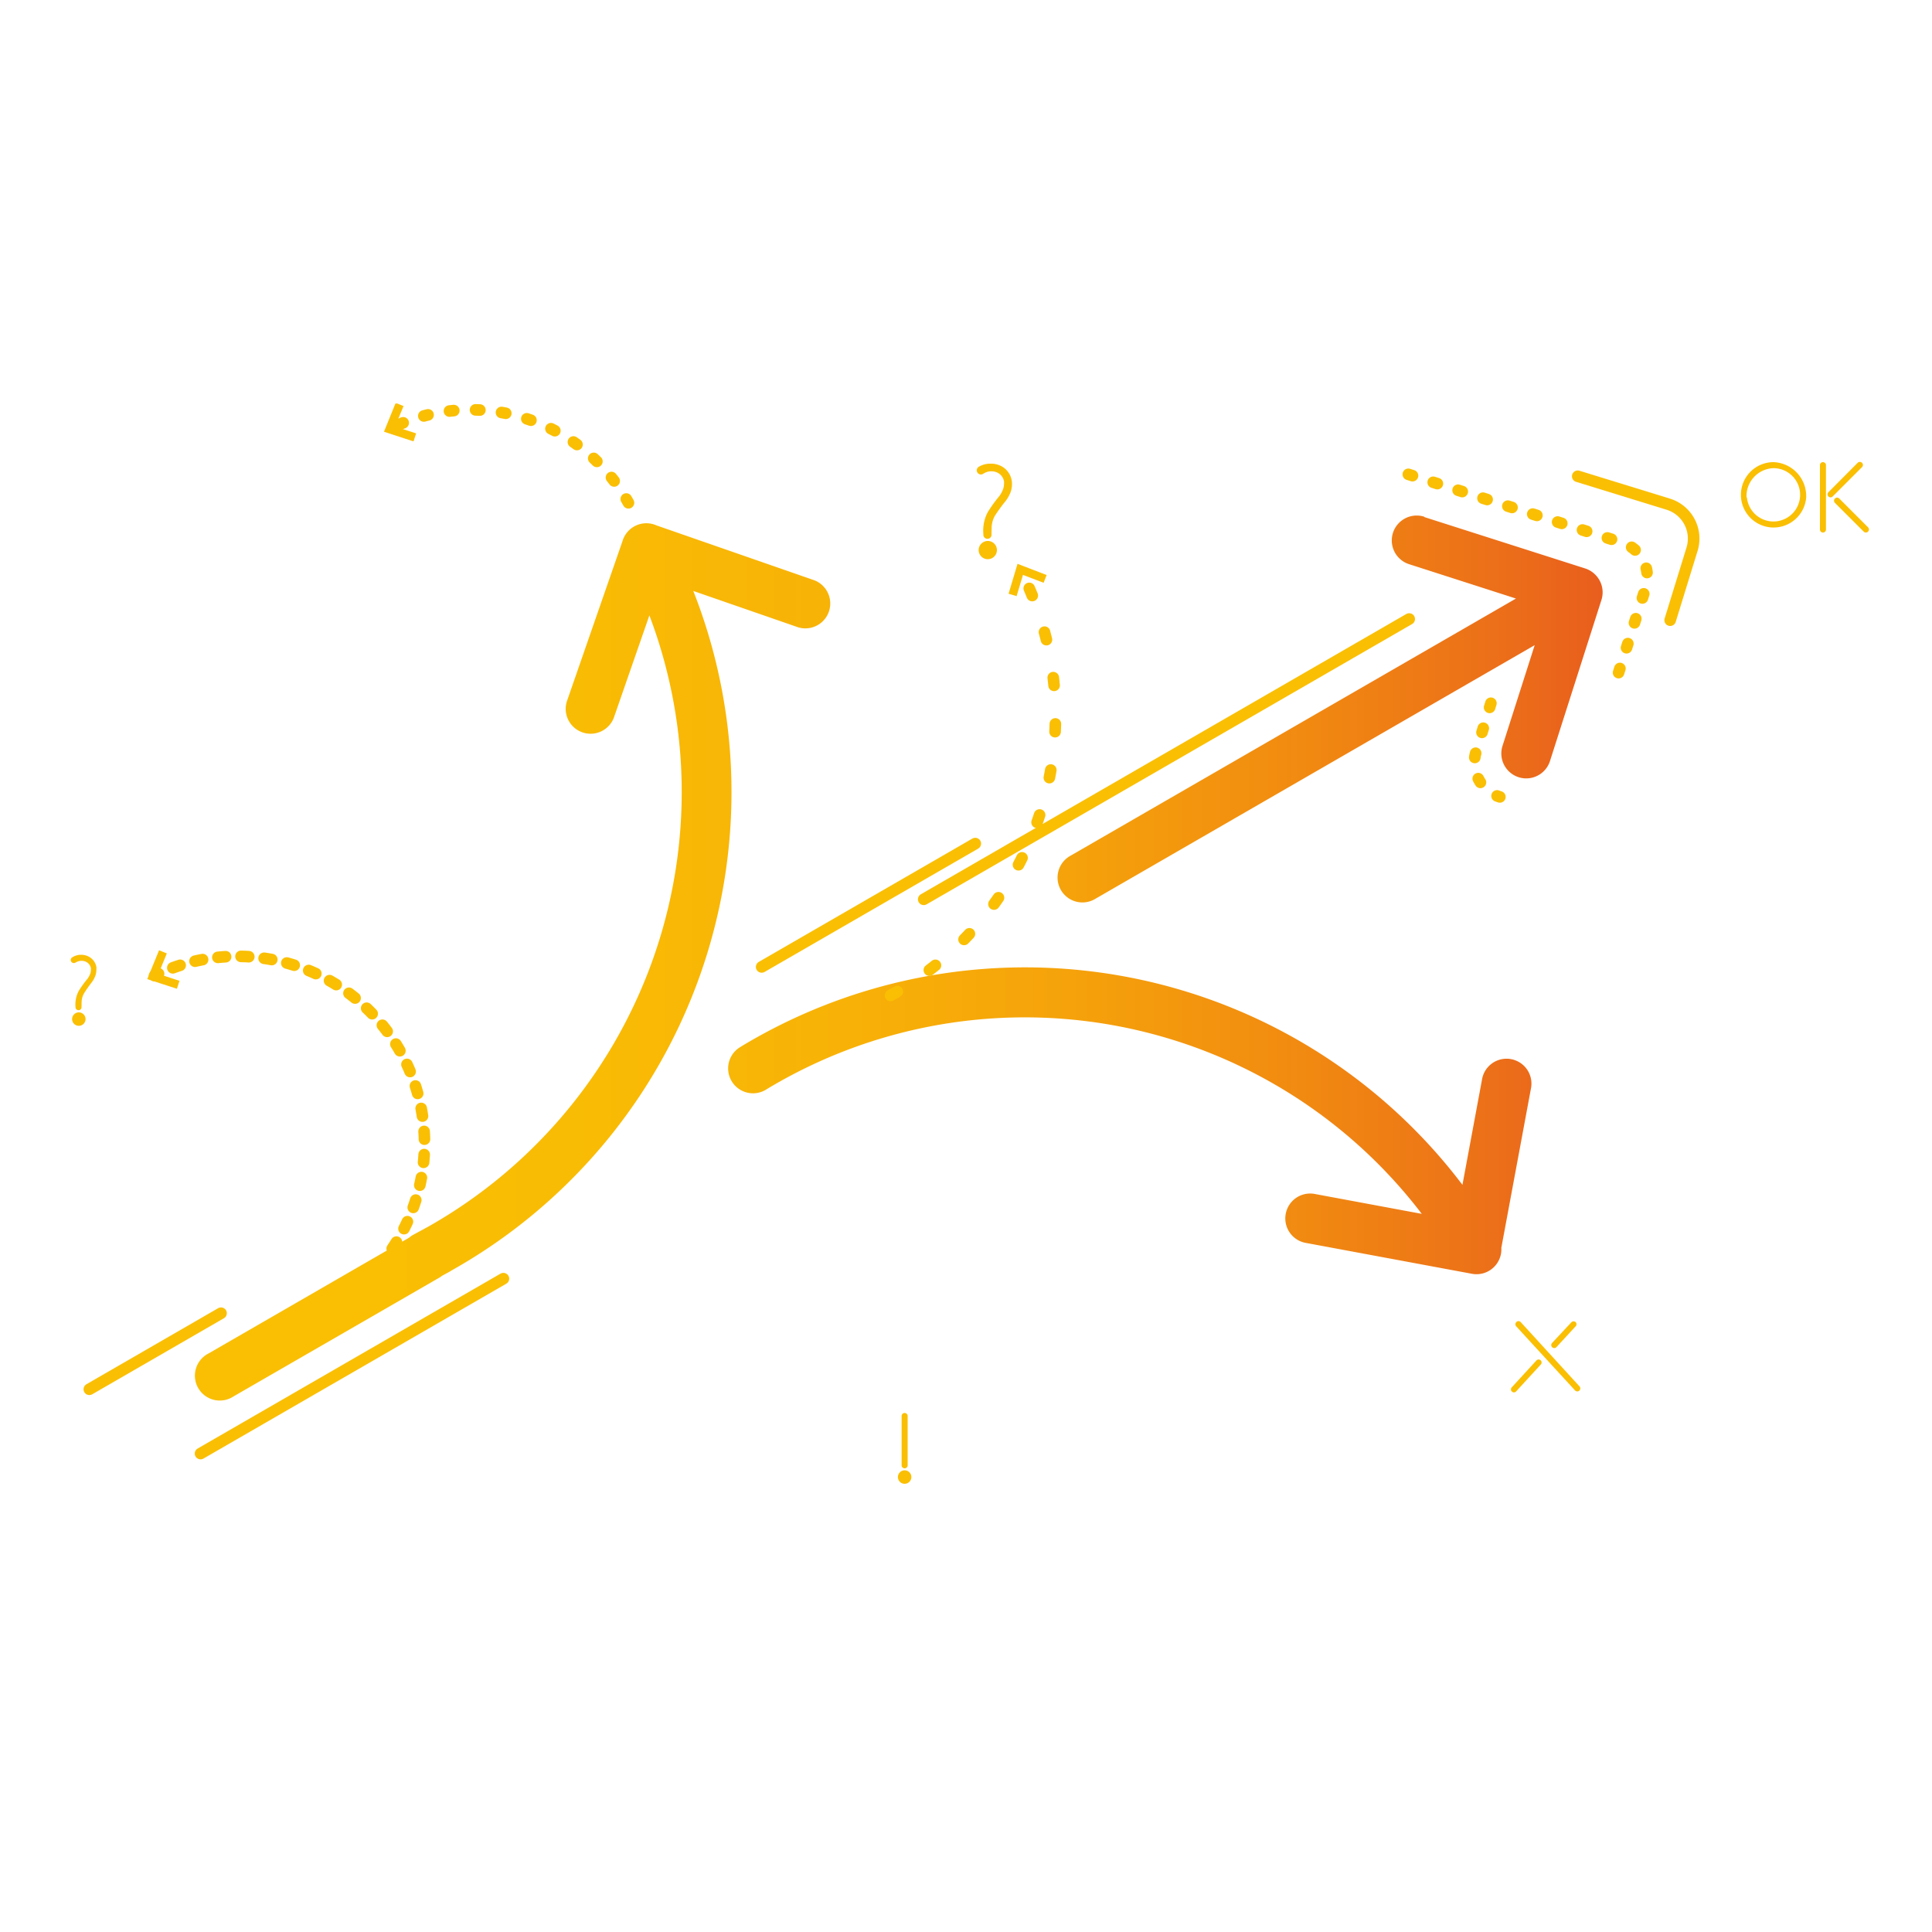 <svg id="Principles" xmlns="http://www.w3.org/2000/svg" viewBox="0 0 250 250"><defs><style>.cls-1{fill:url(#linear-gradient)}.cls-2,.cls-4,.cls-5,.cls-7{fill:none;stroke-linecap:round;stroke-linejoin:round;stroke-width:1.5px}.cls-2,.cls-3,.cls-4,.cls-5,.cls-7{stroke:#fabf03}.cls-2{stroke-dasharray:1 5}.cls-3,.cls-6{fill:#fabf03}.cls-3{stroke-miterlimit:10;stroke-width:.5px}.cls-4{stroke-dasharray:.56 2.82}.cls-5{stroke-dasharray:1 2}</style><linearGradient id="linear-gradient" x1="-3464.64" y1="28.5" x2="-3464.05" y2="28.5" gradientTransform="matrix(312.13 0 0 -312.13 1081449.51 9019.84)" gradientUnits="userSpaceOnUse"><stop offset="0" stop-color="#fabf03"/><stop offset=".23" stop-color="#f9bc04"/><stop offset=".42" stop-color="#f8b207"/><stop offset=".59" stop-color="#f5a10b"/><stop offset=".75" stop-color="#f18911"/><stop offset=".9" stop-color="#eb6b1a"/><stop offset="1" stop-color="#e75320"/></linearGradient></defs><title>icon_principle_7</title><path class="cls-1" d="M27 175.13l26.45-15.27a3.22 3.22 0 1 1 3.22 5.57L30.21 180.7a3.22 3.22 0 1 1-3.21-5.57zM204.62 80l-62.82 36.27a3.22 3.22 0 1 1-3.22-5.57l62.82-36.27a3.22 3.22 0 1 1 3.22 5.57zm-20.34-13.1l20.85 6.66a3.22 3.22 0 0 1-2 6.13L182.32 73a3.22 3.22 0 0 1 2-6.13zm10.15 29.6l6.66-20.85a3.22 3.22 0 1 1 6.13 2l-6.66 20.85a3.22 3.22 0 1 1-6.13-2zm-98.5 38.9a71 71 0 0 1 97.6 24.27A3.22 3.22 0 0 1 188 163a64.62 64.62 0 0 0-88.77-22.07 3.22 3.22 0 1 1-3.32-5.51zm102.2 5.31l-4 21.52a3.22 3.22 0 0 1-6.33-1.17l4-21.52a3.22 3.22 0 0 1 6.33 1.17zm-7.75 24.1l-21.52-4a3.22 3.22 0 0 1 1.17-6.33l21.52 4a3.22 3.22 0 1 1-1.17 6.33zM86.49 69.44a71 71 0 0 1-28.44 95.17 3.22 3.22 0 0 1-3.12-5.61 64.6 64.6 0 0 0 25.86-86.57 3.22 3.22 0 0 1 5.7-3zm-28.43 95.18l-1.53.83a3.22 3.22 0 1 1-3-5.7l1.39-.75a3.22 3.22 0 1 1 3.13 5.62zm15.36-74.06l7.18-20.68A3.22 3.22 0 0 1 86.68 72L79.5 92.67a3.22 3.22 0 1 1-6.08-2.11zM84.7 67.9l20.68 7.19a3.22 3.22 0 0 1-2.11 6.08L82.59 74a3.22 3.22 0 0 1 2.11-6.1z"/><path class="cls-2" d="M115.24 128.81a41.45 41.45 0 0 0 16.88-54.95"/><path class="cls-3" d="M135.11 74.55l-.21.54-2.69-1.03-.83 2.77-.56-.17 1.01-3.37 3.28 1.26z"/><path class="cls-4" d="M81.32 65.06a23.37 23.37 0 0 0-30.73-9.64"/><path class="cls-3" d="M51.34 52.46l.55.22-1.1 2.67 2.74.89-.18.56-3.33-1.09 1.32-3.25z"/><path class="cls-5" d="M41.88 169.46l.53-.28A24.22 24.22 0 0 0 20 126.25"/><path class="cls-3" d="M20.72 123.29l.54.22-1.09 2.67 2.74.9-.18.55-3.34-1.09 1.33-3.25z"/><path class="cls-6" d="M128.3 69.12a.53.53 0 1 1-1.05 0 5.07 5.07 0 0 1 .56-2.84 17.94 17.94 0 0 1 1.49-2.07 3.6 3.6 0 0 0 .51-.95 2.09 2.09 0 0 0 .11-.65 2 2 0 0 0 0-.32 1.58 1.58 0 0 0-.63-1 1.68 1.68 0 0 0-1-.3h-.18a2 2 0 0 0-.89.32.58.58 0 0 1-.28.09.55.55 0 0 1-.46-.25.58.58 0 0 1-.09-.28.55.55 0 0 1 .25-.46A2.89 2.89 0 0 1 128 60h.25a2.77 2.77 0 0 1 1.6.49 2.59 2.59 0 0 1 1.05 1.61 2.69 2.69 0 0 1 .05.53 3.1 3.1 0 0 1-.16 1 4.46 4.46 0 0 1-.67 1.21 21 21 0 0 0-1.4 1.93 3.29 3.29 0 0 0-.4 1.46zm.7 2.07a1.18 1.18 0 1 1-1.17-1.19 1.18 1.18 0 0 1 1.17 1.19zM10.55 130.33a.39.39 0 0 1-.78 0 3.76 3.76 0 0 1 .42-2.11 13.38 13.38 0 0 1 1.11-1.54 2.64 2.64 0 0 0 .38-.7 1.56 1.56 0 0 0 .08-.48 1.42 1.42 0 0 0 0-.23 1.17 1.17 0 0 0-.47-.72 1.25 1.25 0 0 0-.73-.22h-.13a1.51 1.51 0 0 0-.66.23.43.43 0 0 1-.21.06.41.41 0 0 1-.34-.18.43.43 0 0 1-.07-.21.41.41 0 0 1 .18-.34 2.14 2.14 0 0 1 1-.34h.18a2.05 2.05 0 0 1 1.18.36 1.92 1.92 0 0 1 .78 1.2 2 2 0 0 1 0 .39 2.32 2.32 0 0 1-.12.73 3.33 3.33 0 0 1-.49.9 15.64 15.64 0 0 0-1 1.43 2.45 2.45 0 0 0-.3 1.08zm.52 1.54a.87.87 0 1 1-.87-.87.87.87 0 0 1 .87.87zm187.7 44.22a.39.39 0 1 1 .57.52l-3.11 3.39a.39.39 0 1 1-.57-.52zm-2.58-4.47a.41.41 0 0 1-.1-.26.42.42 0 0 1 .13-.29.38.38 0 0 1 .55 0l7.62 8.33a.41.41 0 0 1 .1.26.42.42 0 0 1-.13.29.41.41 0 0 1-.26.1.42.42 0 0 1-.29-.13zm7.14-.51a.42.42 0 0 1 .29-.13.41.41 0 0 1 .26.1.38.38 0 0 1 0 .55l-2.47 2.68a.39.39 0 0 1-.68-.26.41.41 0 0 1 .1-.26zm30.39-106.75a4.23 4.23 0 1 1-4.22-4.56 4.4 4.4 0 0 1 4.22 4.56zm-7.67 0a3.45 3.45 0 1 0 3.44-3.78 3.62 3.62 0 0 0-3.49 3.78zm9.45-4.17a.39.39 0 1 1 .78 0v8.33a.39.39 0 1 1-.78 0zm4.88-.3a.4.4 0 0 1 .29-.12.4.4 0 0 1 .39.39.4.4 0 0 1-.12.29l-3.79 3.79a.4.4 0 0 1-.27.12.4.4 0 0 1-.4-.4.4.4 0 0 1 .12-.27zm-2.94 5.18a.41.41 0 0 1-.12-.29.4.4 0 0 1 .12-.27.41.41 0 0 1 .29-.12.4.4 0 0 1 .27.12l3.72 3.72a.4.4 0 0 1 .12.27.41.41 0 0 1-.12.29.4.4 0 0 1-.27.12.4.4 0 0 1-.29-.12zM117.93 191.13a.87.87 0 1 1-.87-.87.87.87 0 0 1 .87.87zm-1.26-7.9a.39.39 0 1 1 .78 0v6.38a.39.39 0 0 1-.78 0z"/><path class="cls-7" d="M182.35 80.1l-62.82 36.27m6.67-7.21l-27.64 15.96M28.6 169.93l-17.04 9.84m53.58-14.31l-39.19 22.63"/><path class="cls-4" d="M182.24 61.38l27.7 8.85a4.66 4.66 0 0 1 3 5.86l-3.73 11.68"/><path class="cls-7" d="M216.12 80.25l2.83-9.18a4.66 4.66 0 0 0-3.08-5.83l-11.71-3.61"/><path class="cls-4" d="M192.92 91L191 97.29a4.66 4.66 0 0 0 3.08 5.83"/></svg>